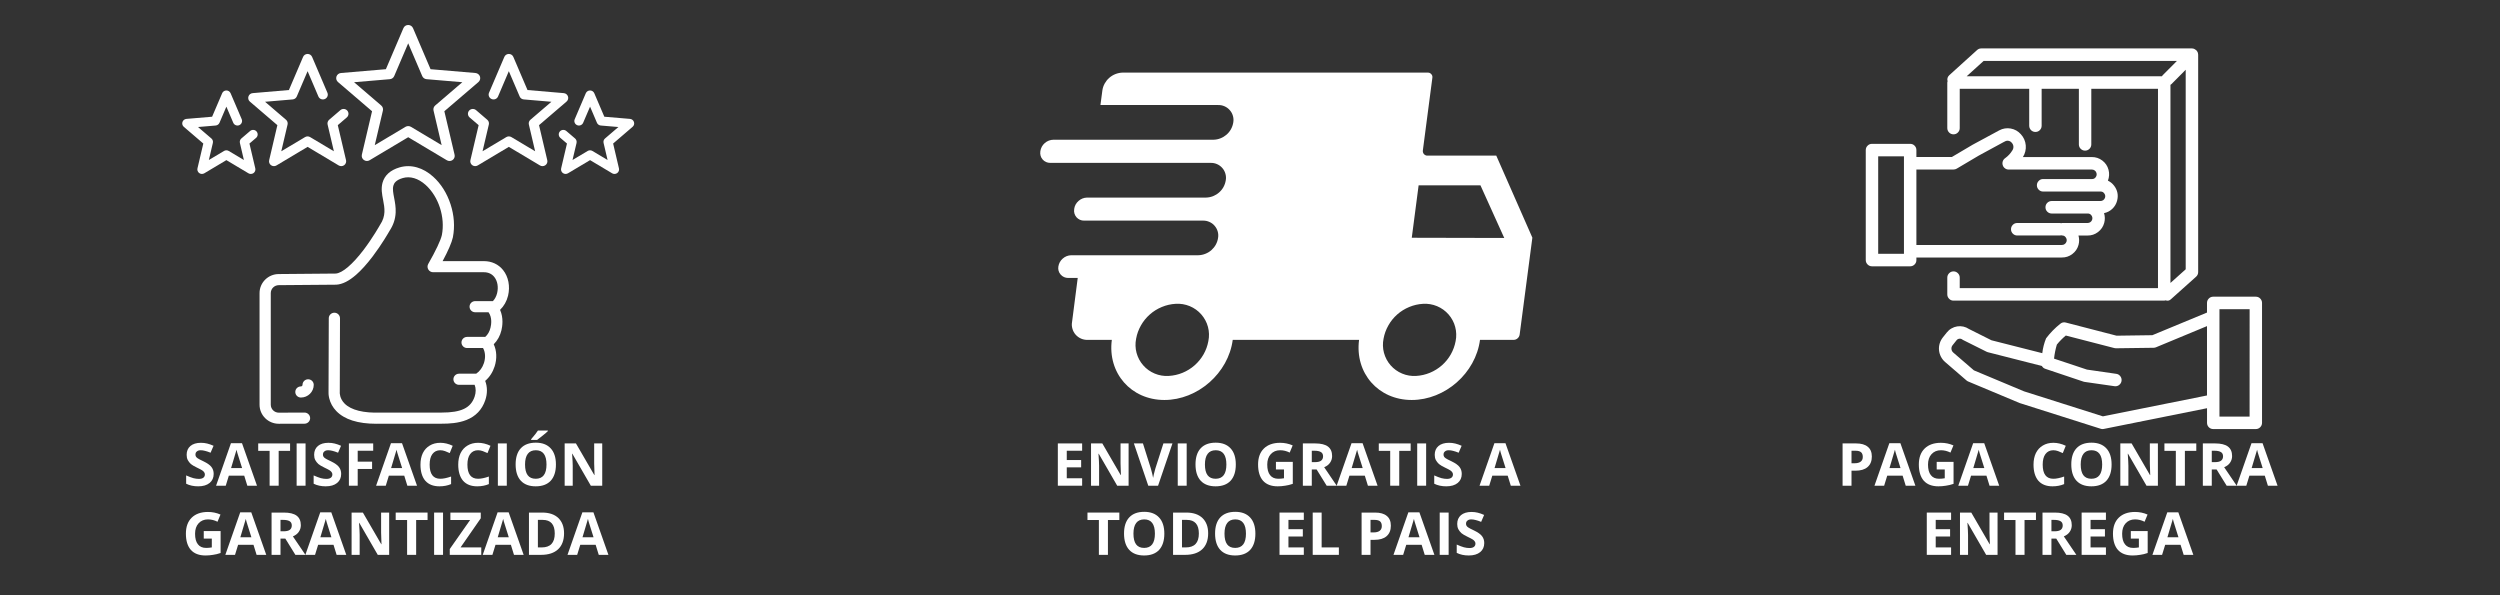 <svg xmlns="http://www.w3.org/2000/svg" xmlns:xlink="http://www.w3.org/1999/xlink" width="420" zoomAndPan="magnify" viewBox="0 0 315 75" height="100" preserveAspectRatio="xMidYMid meet" version="1.0"><rect x="0" y="0" width="315" height="75" fill="#333333" stroke="none"/><defs><g/><clipPath id="6f561dd062"><path d="M 42 3.148 L 61 3.148 L 61 21 L 42 21 Z M 42 3.148 " clip-rule="nonzero"/></clipPath><clipPath id="2268f9e7c8"><path d="M 22.914 11 L 33 11 L 33 22 L 22.914 22 Z M 22.914 11 " clip-rule="nonzero"/></clipPath><clipPath id="aca59c5b53"><path d="M 70.387 11.395 L 79.906 11.395 L 79.906 21.945 L 70.387 21.945 Z M 70.387 11.395 " clip-rule="nonzero"/></clipPath><clipPath id="2f2b6a7419"><path d="M 32.68 20.926 L 64.133 20.926 L 64.133 53.395 L 32.68 53.395 Z M 32.68 20.926 " clip-rule="nonzero"/></clipPath><clipPath id="4384043b82"><path d="M 131 9.148 L 193.188 9.148 L 193.188 50.398 L 131 50.398 Z M 131 9.148 " clip-rule="nonzero"/></clipPath><clipPath id="af5f965f0f"><path d="M 245 6.082 L 277 6.082 L 277 38 L 245 38 Z M 245 6.082 " clip-rule="nonzero"/></clipPath><clipPath id="def24ceb1b"><path d="M 244 37 L 285.168 37 L 285.168 54.082 L 244 54.082 Z M 244 37 " clip-rule="nonzero"/></clipPath></defs><g clip-path="url(#6f561dd062)"><path fill="#ffffff" d="M 51.773 15.977 C 51.668 15.914 51.551 15.887 51.434 15.887 C 51.316 15.887 51.199 15.914 51.098 15.977 L 47.219 18.289 L 48.246 13.93 C 48.301 13.695 48.219 13.449 48.035 13.293 L 44.613 10.359 L 49.125 9.977 C 49.367 9.957 49.578 9.805 49.672 9.582 L 51.434 5.457 L 53.199 9.582 C 53.293 9.805 53.504 9.957 53.746 9.977 L 58.254 10.359 L 54.832 13.293 C 54.648 13.449 54.57 13.695 54.625 13.93 L 55.648 18.289 Z M 55.988 14.016 L 60.285 10.336 C 60.48 10.164 60.559 9.895 60.477 9.645 C 60.395 9.398 60.172 9.223 59.91 9.199 L 54.25 8.719 L 52.039 3.543 C 51.934 3.301 51.699 3.148 51.434 3.148 C 51.172 3.148 50.934 3.301 50.832 3.543 L 48.621 8.719 L 42.957 9.199 C 42.695 9.223 42.473 9.398 42.391 9.645 C 42.312 9.895 42.387 10.164 42.586 10.336 L 46.879 14.016 L 45.594 19.488 C 45.535 19.742 45.633 20.008 45.848 20.16 C 45.961 20.242 46.098 20.285 46.23 20.285 C 46.348 20.285 46.465 20.254 46.57 20.191 L 51.434 17.289 L 56.301 20.191 C 56.406 20.254 56.523 20.285 56.641 20.285 C 57.004 20.285 57.293 19.996 57.293 19.637 C 57.293 19.57 57.285 19.504 57.266 19.445 L 55.988 14.016 " fill-opacity="1" fill-rule="nonzero"/></g><path fill="#ffffff" d="M 42.891 13.875 L 41.473 15.09 C 41.301 15.238 41.227 15.469 41.277 15.688 L 42.07 19.059 L 39.074 17.273 C 38.879 17.156 38.633 17.156 38.438 17.273 L 35.441 19.059 L 36.234 15.688 C 36.285 15.469 36.211 15.238 36.039 15.09 L 33.395 12.824 L 36.879 12.527 C 37.105 12.508 37.305 12.367 37.395 12.156 L 38.758 8.969 L 40.117 12.156 C 40.25 12.469 40.613 12.613 40.926 12.48 C 41.238 12.352 41.387 11.992 41.254 11.684 L 39.324 7.168 C 39.227 6.941 39.004 6.797 38.758 6.797 C 38.508 6.797 38.285 6.941 38.188 7.168 L 36.402 11.344 L 31.836 11.734 C 31.59 11.754 31.379 11.918 31.305 12.152 C 31.227 12.383 31.297 12.641 31.484 12.801 L 34.949 15.77 L 33.914 20.188 C 33.855 20.426 33.949 20.672 34.148 20.816 C 34.258 20.895 34.383 20.934 34.512 20.934 C 34.621 20.934 34.73 20.906 34.832 20.848 L 38.758 18.504 L 42.68 20.848 C 42.895 20.973 43.16 20.961 43.363 20.816 C 43.562 20.672 43.656 20.426 43.602 20.188 L 42.562 15.77 L 43.695 14.797 C 43.953 14.578 43.98 14.191 43.758 13.938 C 43.535 13.684 43.148 13.656 42.891 13.875 " fill-opacity="1" fill-rule="nonzero"/><path fill="#ffffff" d="M 67.918 15.77 L 71.383 12.801 C 71.57 12.641 71.645 12.383 71.566 12.152 C 71.488 11.918 71.281 11.754 71.035 11.734 L 66.465 11.344 L 64.68 7.168 C 64.586 6.941 64.363 6.797 64.113 6.797 C 63.867 6.797 63.645 6.941 63.547 7.168 L 61.617 11.684 C 61.484 11.992 61.633 12.352 61.945 12.48 C 62.258 12.613 62.621 12.469 62.754 12.156 L 64.113 8.969 L 65.477 12.156 C 65.562 12.367 65.762 12.508 65.992 12.527 L 69.477 12.824 L 66.832 15.09 C 66.66 15.238 66.582 15.469 66.637 15.688 L 67.426 19.059 L 64.434 17.273 C 64.238 17.156 63.992 17.156 63.797 17.273 L 60.801 19.059 L 61.594 15.688 C 61.645 15.469 61.57 15.238 61.395 15.09 L 59.98 13.875 C 59.723 13.656 59.332 13.684 59.109 13.938 C 58.887 14.191 58.918 14.578 59.172 14.797 L 60.309 15.77 L 59.27 20.188 C 59.215 20.426 59.309 20.672 59.508 20.816 C 59.707 20.961 59.977 20.973 60.188 20.848 L 64.113 18.504 L 68.039 20.848 C 68.137 20.906 68.25 20.934 68.359 20.934 C 68.484 20.934 68.613 20.895 68.719 20.816 C 68.922 20.672 69.016 20.426 68.957 20.188 L 67.918 15.77 " fill-opacity="1" fill-rule="nonzero"/><g clip-path="url(#2268f9e7c8)"><path fill="#ffffff" d="M 31.512 16.508 L 30.41 17.449 C 30.25 17.586 30.18 17.805 30.227 18.012 L 30.73 20.16 L 28.82 19.02 C 28.637 18.91 28.41 18.91 28.227 19.02 L 26.316 20.16 L 26.82 18.012 C 26.871 17.805 26.797 17.586 26.637 17.449 L 24.949 16.004 L 27.172 15.816 C 27.387 15.797 27.57 15.664 27.656 15.469 L 28.523 13.438 L 29.391 15.469 C 29.516 15.758 29.855 15.895 30.148 15.773 C 30.441 15.648 30.578 15.312 30.457 15.023 L 29.055 11.746 C 28.965 11.535 28.758 11.398 28.523 11.398 C 28.293 11.398 28.082 11.535 27.992 11.746 L 26.727 14.707 L 23.488 14.98 C 23.258 15 23.062 15.156 22.988 15.375 C 22.918 15.594 22.984 15.832 23.16 15.98 L 25.617 18.086 L 24.879 21.219 C 24.828 21.441 24.914 21.672 25.105 21.809 C 25.293 21.945 25.543 21.953 25.742 21.836 L 28.523 20.176 L 31.305 21.836 C 31.398 21.891 31.5 21.918 31.605 21.918 C 31.723 21.918 31.844 21.883 31.945 21.809 C 32.133 21.672 32.219 21.441 32.168 21.219 L 31.43 18.086 L 32.27 17.371 C 32.508 17.164 32.535 16.801 32.324 16.562 C 32.117 16.324 31.754 16.301 31.512 16.508 " fill-opacity="1" fill-rule="nonzero"/></g><g clip-path="url(#aca59c5b53)"><path fill="#ffffff" d="M 79.879 15.375 C 79.809 15.156 79.609 15 79.379 14.98 L 76.145 14.707 L 74.879 11.746 C 74.789 11.535 74.578 11.398 74.348 11.398 C 74.113 11.398 73.906 11.535 73.812 11.746 L 72.414 15.023 C 72.289 15.312 72.426 15.648 72.723 15.773 C 73.016 15.895 73.355 15.758 73.477 15.469 L 74.348 13.438 L 75.215 15.469 C 75.297 15.664 75.484 15.797 75.695 15.816 L 77.918 16.004 L 76.234 17.449 C 76.07 17.586 76 17.805 76.051 18.012 L 76.555 20.16 L 74.645 19.02 C 74.461 18.91 74.23 18.91 74.047 19.02 L 72.137 20.16 L 72.645 18.012 C 72.691 17.805 72.621 17.586 72.461 17.449 L 71.359 16.508 C 71.117 16.301 70.754 16.324 70.543 16.562 C 70.336 16.801 70.363 17.164 70.602 17.371 L 71.438 18.086 L 70.703 21.219 C 70.652 21.441 70.738 21.672 70.926 21.809 C 71.113 21.945 71.367 21.953 71.562 21.836 L 74.348 20.176 L 77.129 21.836 C 77.219 21.891 77.324 21.918 77.426 21.918 C 77.547 21.918 77.664 21.883 77.766 21.809 C 77.953 21.672 78.043 21.441 77.988 21.219 L 77.254 18.086 L 79.707 15.98 C 79.883 15.832 79.953 15.594 79.879 15.375 " fill-opacity="1" fill-rule="nonzero"/></g><g clip-path="url(#2f2b6a7419)"><path fill="#ffffff" d="M 63.391 34.031 C 62.809 33.301 61.953 32.902 60.98 32.902 L 55.77 32.902 C 56.48 31.578 56.91 30.578 57.059 29.922 C 57.062 29.91 57.062 29.895 57.066 29.883 C 57.324 28.555 57.223 27.121 56.77 25.734 C 56.316 24.344 55.559 23.141 54.57 22.254 C 53.938 21.688 53.258 21.297 52.543 21.094 C 51.805 20.883 51.066 20.883 50.348 21.09 C 49.18 21.434 48.457 22.086 48.195 23.039 C 47.996 23.77 48.137 24.488 48.27 25.184 C 48.465 26.215 48.652 27.188 47.887 28.332 C 47.879 28.348 47.867 28.363 47.859 28.379 C 47.852 28.395 46.988 29.93 45.824 31.469 C 44.422 33.316 43.137 34.41 42.301 34.469 L 35.125 34.531 C 35.121 34.531 35.121 34.531 35.121 34.531 C 33.785 34.535 32.703 35.609 32.703 36.93 L 32.703 50.992 C 32.703 52.32 33.789 53.395 35.129 53.395 C 35.129 53.395 35.133 53.395 35.133 53.395 L 38.371 53.387 C 38.762 53.383 39.078 53.07 39.078 52.684 C 39.074 52.297 38.758 51.984 38.371 51.984 C 38.367 51.984 38.367 51.984 38.367 51.984 L 35.129 51.996 C 34.57 51.996 34.117 51.547 34.117 50.992 L 34.117 36.93 C 34.117 36.379 34.57 35.93 35.129 35.93 C 35.133 35.93 35.133 35.93 35.137 35.93 L 42.332 35.871 C 42.344 35.871 42.355 35.871 42.367 35.871 C 43.141 35.824 43.957 35.418 44.867 34.625 C 45.523 34.051 46.227 33.273 46.957 32.309 C 48.113 30.781 48.965 29.297 49.086 29.082 C 49.559 28.363 49.809 27.621 49.852 26.805 C 49.887 26.113 49.766 25.48 49.66 24.926 C 49.547 24.336 49.449 23.824 49.562 23.402 C 49.648 23.09 49.863 22.695 50.75 22.434 C 51.68 22.164 52.699 22.469 53.621 23.293 C 55.27 24.773 56.113 27.375 55.676 29.617 C 55.527 30.281 54.918 31.574 53.957 33.258 C 53.836 33.473 53.836 33.738 53.965 33.953 C 54.09 34.168 54.324 34.301 54.574 34.301 L 60.98 34.301 C 61.52 34.301 61.969 34.508 62.281 34.898 C 62.688 35.41 62.82 36.172 62.637 36.934 C 62.543 37.324 62.363 37.668 62.109 37.941 C 62.102 37.941 62.094 37.941 62.082 37.941 L 59.871 37.941 C 59.48 37.941 59.164 38.254 59.164 38.641 C 59.164 39.031 59.48 39.344 59.871 39.344 L 61.555 39.344 C 62.039 40.012 61.895 40.918 61.805 41.281 C 61.691 41.766 61.465 42.16 61.137 42.453 C 61.113 42.453 61.09 42.449 61.062 42.449 L 58.855 42.449 C 58.461 42.449 58.145 42.766 58.145 43.152 C 58.145 43.539 58.461 43.852 58.855 43.852 L 60.863 43.852 C 61.152 44.359 61.199 45.051 60.977 45.742 C 60.789 46.316 60.453 46.781 60 47.086 L 57.836 47.086 C 57.445 47.086 57.129 47.402 57.129 47.789 C 57.129 48.176 57.445 48.488 57.836 48.488 L 59.805 48.488 C 59.98 48.926 59.98 49.453 59.801 49.984 C 59.316 51.406 58.109 51.984 55.645 51.984 L 47.988 51.984 C 47.98 51.984 47.973 51.984 47.961 51.984 C 45.805 52.066 44.234 51.672 43.418 50.848 C 42.793 50.215 42.805 49.516 42.809 49.445 C 42.812 49.422 42.812 49.414 42.812 49.391 L 42.84 40.105 C 42.84 39.719 42.527 39.402 42.133 39.402 C 41.742 39.402 41.426 39.715 41.426 40.098 L 41.395 49.363 C 41.391 49.477 41.383 49.773 41.477 50.164 C 41.617 50.766 41.926 51.328 42.371 51.789 C 43.395 52.855 45.09 53.395 47.414 53.395 C 47.605 53.395 47.801 53.391 48 53.387 L 55.645 53.387 C 56.559 53.387 57.738 53.332 58.781 52.914 C 59.945 52.449 60.738 51.617 61.141 50.434 C 61.43 49.594 61.422 48.734 61.133 47.992 C 61.68 47.527 62.086 46.906 62.324 46.164 C 62.637 45.191 62.59 44.191 62.211 43.379 C 62.684 42.906 63.02 42.305 63.184 41.602 C 63.297 41.133 63.465 40.055 63.008 39.043 C 63.5 38.57 63.844 37.961 64.016 37.258 C 64.297 36.082 64.066 34.879 63.391 34.031 " fill-opacity="1" fill-rule="nonzero"/></g><path fill="#ffffff" d="M 38.117 48.488 C 38.117 48.598 38.027 48.688 37.914 48.688 C 37.523 48.688 37.207 49 37.207 49.387 C 37.207 49.773 37.523 50.09 37.914 50.09 C 38.805 50.09 39.531 49.371 39.531 48.488 C 39.531 48.102 39.215 47.789 38.824 47.789 C 38.434 47.789 38.117 48.102 38.117 48.488 " fill-opacity="1" fill-rule="nonzero"/><g clip-path="url(#4384043b82)"><path fill="#ffffff" d="M 188.531 19.609 L 179.863 19.609 C 179.777 19.613 179.695 19.598 179.617 19.562 C 179.539 19.527 179.473 19.48 179.414 19.414 C 179.359 19.352 179.32 19.277 179.297 19.195 C 179.273 19.113 179.27 19.031 179.281 18.945 L 180.477 9.812 C 180.508 9.637 180.465 9.48 180.348 9.348 C 180.23 9.211 180.082 9.145 179.902 9.148 L 141.453 9.148 C 141.141 9.156 140.84 9.219 140.547 9.332 C 140.258 9.445 139.996 9.605 139.762 9.812 C 139.527 10.016 139.34 10.258 139.188 10.527 C 139.039 10.801 138.941 11.09 138.898 11.398 L 138.656 13.234 L 153.477 13.234 C 153.762 13.227 154.031 13.277 154.289 13.391 C 154.547 13.504 154.77 13.668 154.953 13.879 C 155.141 14.09 155.27 14.328 155.348 14.602 C 155.426 14.871 155.441 15.145 155.395 15.418 C 155.348 15.719 155.254 16 155.109 16.266 C 154.965 16.531 154.777 16.762 154.551 16.961 C 154.32 17.16 154.066 17.316 153.785 17.426 C 153.504 17.539 153.211 17.598 152.906 17.605 L 132.742 17.605 C 132.539 17.609 132.344 17.645 132.156 17.715 C 131.965 17.789 131.797 17.891 131.645 18.023 C 131.492 18.156 131.367 18.309 131.27 18.484 C 131.176 18.664 131.113 18.852 131.082 19.051 L 131.082 19.09 C 131.055 19.27 131.066 19.449 131.117 19.625 C 131.164 19.801 131.25 19.957 131.371 20.094 C 131.492 20.23 131.633 20.34 131.801 20.414 C 131.969 20.488 132.145 20.523 132.328 20.523 L 152.535 20.523 C 152.82 20.516 153.09 20.566 153.348 20.68 C 153.605 20.793 153.828 20.957 154.012 21.168 C 154.195 21.379 154.328 21.617 154.402 21.891 C 154.48 22.16 154.496 22.434 154.449 22.707 C 154.402 23.008 154.309 23.289 154.164 23.555 C 154.02 23.82 153.832 24.051 153.605 24.25 C 153.375 24.453 153.121 24.605 152.84 24.719 C 152.559 24.828 152.266 24.887 151.961 24.895 L 136.973 24.895 C 136.562 24.906 136.203 25.047 135.898 25.316 C 135.59 25.586 135.406 25.922 135.348 26.324 L 135.348 26.367 C 135.316 26.547 135.328 26.727 135.379 26.902 C 135.43 27.074 135.516 27.234 135.633 27.371 C 135.754 27.508 135.898 27.613 136.066 27.691 C 136.23 27.766 136.406 27.801 136.59 27.797 L 151.582 27.797 C 151.863 27.793 152.129 27.848 152.383 27.961 C 152.641 28.074 152.859 28.234 153.039 28.445 C 153.223 28.656 153.352 28.895 153.43 29.16 C 153.508 29.43 153.523 29.699 153.477 29.973 C 153.434 30.27 153.34 30.555 153.195 30.82 C 153.047 31.086 152.863 31.316 152.637 31.516 C 152.406 31.719 152.152 31.871 151.871 31.98 C 151.586 32.094 151.293 32.152 150.988 32.16 L 134.977 32.16 C 134.566 32.172 134.211 32.312 133.902 32.582 C 133.598 32.852 133.414 33.188 133.352 33.59 C 133.324 33.77 133.332 33.949 133.383 34.125 C 133.434 34.301 133.52 34.457 133.641 34.594 C 133.758 34.73 133.902 34.84 134.07 34.914 C 134.238 34.988 134.414 35.023 134.598 35.023 L 135.793 35.023 L 135.078 40.578 C 135.027 40.863 135.043 41.145 135.125 41.422 C 135.203 41.699 135.336 41.945 135.527 42.164 C 135.719 42.379 135.945 42.547 136.211 42.664 C 136.477 42.781 136.754 42.832 137.043 42.824 L 140.09 42.824 C 139.539 47.008 142.508 50.398 146.715 50.398 C 150.918 50.398 154.773 47.008 155.324 42.824 L 171.242 42.824 C 170.695 47.008 173.664 50.398 177.875 50.398 C 182.09 50.398 185.934 47.008 186.48 42.824 L 190.723 42.824 C 190.914 42.82 191.082 42.754 191.223 42.625 C 191.367 42.496 191.449 42.34 191.477 42.148 L 193.078 29.945 Z M 152.254 42.977 C 152.148 43.566 151.945 44.125 151.648 44.648 C 151.348 45.172 150.973 45.633 150.52 46.031 C 150.066 46.43 149.562 46.742 149.004 46.973 C 148.441 47.203 147.859 47.332 147.258 47.367 C 146.957 47.387 146.656 47.371 146.359 47.32 C 146.059 47.27 145.77 47.188 145.492 47.07 C 145.215 46.953 144.953 46.809 144.707 46.633 C 144.461 46.457 144.238 46.254 144.043 46.027 C 143.844 45.801 143.672 45.555 143.531 45.289 C 143.391 45.023 143.281 44.742 143.203 44.453 C 143.125 44.164 143.082 43.867 143.074 43.566 C 143.066 43.266 143.09 42.969 143.152 42.672 C 143.258 42.082 143.461 41.527 143.758 41.004 C 144.055 40.48 144.426 40.02 144.879 39.621 C 145.328 39.223 145.832 38.91 146.391 38.68 C 146.945 38.449 147.527 38.316 148.129 38.281 C 148.43 38.262 148.73 38.273 149.031 38.324 C 149.332 38.375 149.621 38.457 149.898 38.57 C 150.18 38.688 150.445 38.832 150.691 39.008 C 150.938 39.184 151.16 39.387 151.359 39.613 C 151.559 39.84 151.73 40.086 151.871 40.352 C 152.016 40.617 152.125 40.898 152.203 41.188 C 152.281 41.48 152.324 41.777 152.332 42.078 C 152.34 42.379 152.316 42.68 152.254 42.977 Z M 183.41 42.977 C 183.301 43.566 183.098 44.121 182.805 44.645 C 182.508 45.168 182.133 45.629 181.684 46.027 C 181.23 46.426 180.727 46.738 180.172 46.969 C 179.613 47.199 179.035 47.332 178.434 47.367 C 178.129 47.387 177.832 47.371 177.531 47.32 C 177.234 47.27 176.945 47.188 176.668 47.07 C 176.387 46.953 176.125 46.809 175.883 46.633 C 175.637 46.457 175.414 46.254 175.215 46.027 C 175.02 45.801 174.848 45.555 174.707 45.289 C 174.566 45.023 174.457 44.742 174.379 44.453 C 174.301 44.164 174.258 43.867 174.25 43.566 C 174.242 43.266 174.266 42.969 174.328 42.672 C 174.434 42.082 174.637 41.527 174.934 41.004 C 175.227 40.48 175.602 40.02 176.051 39.621 C 176.504 39.223 177.008 38.91 177.566 38.68 C 178.121 38.449 178.703 38.316 179.305 38.281 C 179.605 38.262 179.906 38.277 180.203 38.328 C 180.5 38.379 180.789 38.461 181.07 38.578 C 181.348 38.695 181.609 38.84 181.855 39.016 C 182.098 39.191 182.32 39.395 182.52 39.621 C 182.719 39.848 182.887 40.094 183.027 40.359 C 183.172 40.625 183.281 40.902 183.355 41.195 C 183.434 41.484 183.477 41.781 183.484 42.082 C 183.496 42.383 183.469 42.68 183.41 42.977 Z M 177.883 29.957 L 178.746 23.355 L 186.539 23.355 L 189.535 29.984 Z M 177.883 29.957 " fill-opacity="1" fill-rule="nonzero"/></g><g clip-path="url(#af5f965f0f)"><path fill="#ffffff" d="M 246.145 16.926 C 246.359 16.926 246.543 16.852 246.695 16.695 C 246.852 16.543 246.926 16.355 246.926 16.141 L 246.926 11.188 L 255.68 11.188 L 255.68 15.863 C 255.688 16.078 255.77 16.258 255.918 16.406 C 256.07 16.555 256.254 16.625 256.465 16.625 C 256.676 16.625 256.859 16.555 257.008 16.406 C 257.16 16.258 257.242 16.078 257.246 15.863 L 257.246 11.188 L 261.938 11.188 L 261.938 18.219 C 261.945 18.434 262.023 18.613 262.176 18.758 C 262.328 18.906 262.508 18.98 262.719 18.98 C 262.93 18.98 263.113 18.906 263.266 18.758 C 263.418 18.613 263.496 18.434 263.504 18.219 L 263.504 11.188 L 271.906 11.188 L 271.906 36.305 L 246.926 36.305 L 246.926 34.984 C 246.926 34.766 246.852 34.582 246.695 34.426 C 246.543 34.273 246.359 34.195 246.145 34.195 C 245.926 34.195 245.742 34.273 245.59 34.426 C 245.438 34.582 245.359 34.766 245.359 34.984 L 245.359 37.094 C 245.359 37.312 245.438 37.496 245.59 37.648 C 245.742 37.805 245.926 37.879 246.145 37.879 L 272.691 37.879 C 272.75 37.875 272.812 37.863 272.867 37.844 C 273.133 37.938 273.363 37.883 273.559 37.684 L 276.703 34.871 C 276.879 34.715 276.965 34.52 276.969 34.285 L 276.969 6.891 C 276.969 6.879 276.961 6.871 276.961 6.859 C 276.961 6.766 276.941 6.672 276.906 6.586 C 276.906 6.578 276.898 6.574 276.895 6.566 C 276.859 6.488 276.812 6.418 276.754 6.355 C 276.738 6.336 276.719 6.32 276.695 6.305 C 276.645 6.258 276.59 6.223 276.527 6.191 C 276.504 6.18 276.48 6.168 276.453 6.156 C 276.367 6.121 276.277 6.102 276.184 6.102 L 249.637 6.102 C 249.438 6.102 249.262 6.168 249.113 6.305 L 245.621 9.465 C 245.391 9.676 245.312 9.934 245.395 10.234 C 245.375 10.289 245.367 10.348 245.359 10.402 L 245.359 16.145 C 245.363 16.359 245.438 16.543 245.59 16.699 C 245.742 16.852 245.93 16.926 246.145 16.926 Z M 273.477 35.652 L 273.477 10.688 C 273.52 10.66 273.559 10.633 273.598 10.602 L 275.398 8.789 L 275.398 33.93 Z M 249.938 7.676 L 274.293 7.676 L 272.488 9.492 C 272.457 9.531 272.43 9.57 272.406 9.613 L 247.797 9.613 Z M 249.938 7.676 " fill-opacity="1" fill-rule="nonzero"/></g><g clip-path="url(#def24ceb1b)"><path fill="#ffffff" d="M 284.23 37.383 L 278.867 37.383 C 278.648 37.383 278.465 37.461 278.312 37.613 C 278.16 37.766 278.082 37.953 278.082 38.168 L 278.082 39.383 L 271.195 42.234 L 266.688 42.297 L 260.289 40.641 C 260.031 40.574 259.797 40.625 259.59 40.801 C 258.918 41.336 258.324 41.945 257.805 42.633 C 257.562 43.234 257.402 43.855 257.328 44.5 L 250.926 42.875 L 248.09 41.453 C 247.871 41.309 247.637 41.207 247.379 41.148 C 247.125 41.094 246.867 41.086 246.609 41.125 C 246.348 41.168 246.105 41.254 245.879 41.387 C 245.652 41.516 245.461 41.688 245.297 41.891 L 244.801 42.512 C 244.621 42.738 244.488 42.992 244.402 43.27 C 244.32 43.551 244.289 43.836 244.316 44.125 C 244.344 44.414 244.426 44.691 244.559 44.949 C 244.695 45.207 244.871 45.434 245.094 45.621 L 247.781 47.938 C 247.844 47.992 247.914 48.035 247.988 48.066 L 254.492 50.789 L 264.684 54.023 C 264.762 54.051 264.84 54.062 264.922 54.062 C 264.973 54.062 265.023 54.059 265.074 54.047 L 278.086 51.434 L 278.086 53.273 C 278.086 53.492 278.16 53.676 278.312 53.832 C 278.465 53.984 278.652 54.062 278.867 54.062 L 284.23 54.062 C 284.449 54.062 284.633 53.984 284.785 53.832 C 284.938 53.676 285.016 53.492 285.016 53.273 L 285.016 38.168 C 285.016 37.953 284.938 37.766 284.785 37.613 C 284.633 37.457 284.445 37.383 284.23 37.383 Z M 264.965 52.461 L 255.035 49.312 L 248.711 46.664 L 246.117 44.426 C 245.98 44.309 245.902 44.16 245.883 43.977 C 245.867 43.797 245.914 43.637 246.027 43.496 L 246.523 42.875 C 246.609 42.766 246.723 42.699 246.863 42.68 C 247 42.66 247.129 42.691 247.242 42.773 C 247.273 42.797 247.309 42.82 247.348 42.84 L 250.312 44.32 C 250.359 44.348 250.414 44.367 250.469 44.379 L 257.277 46.113 C 257.375 46.289 257.516 46.406 257.703 46.469 L 262.531 48.09 C 262.574 48.102 262.621 48.113 262.668 48.121 L 266.426 48.66 C 266.461 48.664 266.5 48.668 266.535 48.668 C 266.742 48.668 266.922 48.598 267.07 48.457 C 267.223 48.316 267.305 48.145 267.32 47.938 C 267.332 47.73 267.277 47.547 267.145 47.387 C 267.016 47.227 266.852 47.129 266.645 47.102 L 262.961 46.57 L 258.809 45.188 C 258.875 44.586 258.992 43.996 259.164 43.418 C 259.5 43 259.879 42.621 260.293 42.277 L 266.398 43.855 C 266.465 43.875 266.531 43.883 266.602 43.883 L 271.367 43.82 C 271.465 43.816 271.562 43.797 271.656 43.758 L 278.082 41.09 L 278.082 49.828 Z M 283.449 52.488 L 279.652 52.488 L 279.652 38.961 L 283.453 38.961 Z M 283.449 52.488 " fill-opacity="1" fill-rule="nonzero"/></g><path fill="#ffffff" d="M 259.789 32.445 C 260.281 32.453 260.723 32.305 261.113 32.008 C 261.504 31.711 261.766 31.328 261.895 30.852 C 262 30.461 261.996 30.066 261.887 29.676 L 263.027 29.676 C 263.52 29.684 263.961 29.535 264.352 29.238 C 264.742 28.941 265.004 28.555 265.133 28.078 C 265.242 27.668 265.234 27.262 265.109 26.855 C 265.508 26.773 265.852 26.594 266.148 26.316 C 266.445 26.035 266.645 25.699 266.75 25.309 C 266.938 24.605 266.812 23.969 266.375 23.395 C 266.164 23.121 265.906 22.91 265.598 22.762 C 265.77 22.309 265.797 21.852 265.672 21.383 C 265.543 20.906 265.281 20.523 264.891 20.227 C 264.496 19.93 264.059 19.785 263.566 19.789 L 254.887 19.789 C 255.027 19.57 255.129 19.332 255.188 19.078 C 255.25 18.824 255.27 18.566 255.246 18.309 C 255.223 18.047 255.16 17.801 255.055 17.562 C 254.949 17.324 254.809 17.105 254.629 16.914 C 254.465 16.727 254.273 16.57 254.055 16.445 C 253.836 16.324 253.602 16.238 253.355 16.195 C 253.109 16.148 252.863 16.145 252.613 16.184 C 252.367 16.223 252.133 16.301 251.91 16.422 L 248.555 18.234 L 245.93 19.785 L 241.465 19.785 L 241.465 18.91 C 241.465 18.691 241.391 18.508 241.238 18.355 C 241.086 18.199 240.898 18.125 240.684 18.125 L 235.871 18.125 C 235.652 18.125 235.469 18.199 235.316 18.355 C 235.164 18.508 235.086 18.691 235.086 18.91 L 235.086 32.766 C 235.086 32.984 235.164 33.172 235.316 33.324 C 235.469 33.477 235.652 33.555 235.871 33.555 L 240.684 33.555 C 240.898 33.555 241.086 33.477 241.238 33.324 C 241.391 33.172 241.469 32.984 241.465 32.766 L 241.465 32.445 Z M 246.145 21.359 C 246.285 21.359 246.418 21.324 246.539 21.254 L 249.324 19.605 L 252.371 17.949 L 252.621 17.82 C 252.762 17.738 252.914 17.715 253.074 17.742 C 253.234 17.773 253.367 17.852 253.473 17.977 C 253.598 18.109 253.672 18.266 253.688 18.449 C 253.703 18.633 253.656 18.801 253.555 18.953 C 253.32 19.34 253.016 19.664 252.652 19.926 C 252.508 20.023 252.41 20.156 252.352 20.316 C 252.297 20.48 252.293 20.645 252.344 20.809 C 252.395 20.977 252.488 21.109 252.629 21.211 C 252.766 21.312 252.922 21.367 253.094 21.363 L 263.566 21.363 C 263.699 21.359 263.82 21.398 263.93 21.477 C 264.039 21.555 264.113 21.656 264.152 21.785 C 264.211 21.984 264.18 22.168 264.051 22.336 C 263.941 22.484 263.797 22.559 263.613 22.559 L 257.406 22.559 C 257.195 22.566 257.016 22.645 256.871 22.801 C 256.723 22.953 256.648 23.133 256.648 23.348 C 256.648 23.559 256.723 23.742 256.871 23.895 C 257.016 24.047 257.195 24.129 257.406 24.133 L 264.691 24.133 C 264.875 24.137 265.02 24.211 265.129 24.359 C 265.258 24.523 265.293 24.707 265.234 24.906 C 265.191 25.035 265.117 25.141 265.008 25.219 C 264.898 25.293 264.777 25.332 264.645 25.328 L 258.488 25.328 C 258.277 25.336 258.098 25.414 257.949 25.566 C 257.801 25.719 257.73 25.902 257.73 26.117 C 257.73 26.328 257.801 26.512 257.949 26.664 C 258.098 26.816 258.277 26.895 258.488 26.902 L 263.074 26.902 C 263.254 26.906 263.402 26.98 263.512 27.125 C 263.637 27.293 263.672 27.477 263.613 27.676 C 263.574 27.805 263.5 27.91 263.391 27.984 C 263.281 28.062 263.16 28.102 263.027 28.098 L 259.836 28.098 C 259.789 28.102 259.746 28.109 259.699 28.125 C 259.656 28.109 259.613 28.102 259.566 28.098 L 254.172 28.098 C 253.953 28.098 253.77 28.172 253.617 28.328 C 253.465 28.48 253.387 28.668 253.387 28.883 C 253.387 29.102 253.465 29.285 253.617 29.441 C 253.77 29.594 253.953 29.672 254.172 29.672 L 259.566 29.672 C 259.609 29.668 259.656 29.656 259.699 29.645 C 259.746 29.656 259.789 29.668 259.836 29.672 C 260.02 29.672 260.164 29.746 260.273 29.895 C 260.402 30.062 260.438 30.246 260.379 30.445 C 260.336 30.574 260.262 30.676 260.152 30.754 C 260.043 30.832 259.922 30.871 259.789 30.867 L 241.465 30.867 L 241.465 21.359 Z M 239.898 31.98 L 236.652 31.98 L 236.652 19.699 L 239.898 19.699 Z M 239.898 31.98 " fill-opacity="1" fill-rule="nonzero"/><g fill="#ffffff" fill-opacity="1"><g transform="translate(23.111, 61.199)"><g><path d="M 3.812 -1.484 C 3.812 -1.004 3.641 -0.625 3.297 -0.344 C 2.953 -0.062 2.473 0.078 1.859 0.078 C 1.285 0.078 0.781 -0.031 0.344 -0.25 L 0.344 -1.297 C 0.695 -1.141 1 -1.023 1.25 -0.953 C 1.5 -0.891 1.727 -0.859 1.938 -0.859 C 2.188 -0.859 2.375 -0.906 2.5 -1 C 2.633 -1.094 2.703 -1.234 2.703 -1.422 C 2.703 -1.523 2.672 -1.617 2.609 -1.703 C 2.555 -1.785 2.473 -1.863 2.359 -1.938 C 2.254 -2.008 2.023 -2.129 1.672 -2.297 C 1.348 -2.453 1.102 -2.598 0.938 -2.734 C 0.781 -2.879 0.648 -3.047 0.547 -3.234 C 0.453 -3.422 0.406 -3.641 0.406 -3.891 C 0.406 -4.359 0.562 -4.727 0.875 -5 C 1.195 -5.27 1.641 -5.406 2.203 -5.406 C 2.484 -5.406 2.75 -5.375 3 -5.312 C 3.25 -5.25 3.516 -5.156 3.797 -5.031 L 3.422 -4.156 C 3.141 -4.27 2.906 -4.348 2.719 -4.391 C 2.531 -4.441 2.348 -4.469 2.172 -4.469 C 1.961 -4.469 1.801 -4.414 1.688 -4.312 C 1.57 -4.219 1.516 -4.086 1.516 -3.922 C 1.516 -3.828 1.535 -3.742 1.578 -3.672 C 1.617 -3.598 1.691 -3.523 1.797 -3.453 C 1.898 -3.379 2.141 -3.254 2.516 -3.078 C 3.016 -2.836 3.352 -2.598 3.531 -2.359 C 3.719 -2.117 3.812 -1.828 3.812 -1.484 Z M 3.812 -1.484 "/></g></g><g transform="translate(27.225, 61.199)"><g><path d="M 3.938 0 L 3.547 -1.266 L 1.609 -1.266 L 1.219 0 L 0 0 L 1.875 -5.359 L 3.266 -5.359 L 5.156 0 Z M 3.281 -2.219 C 2.926 -3.363 2.723 -4.008 2.672 -4.156 C 2.629 -4.312 2.598 -4.438 2.578 -4.531 C 2.492 -4.219 2.266 -3.445 1.891 -2.219 Z M 3.281 -2.219 "/></g></g><g transform="translate(32.378, 61.199)"><g><path d="M 2.734 0 L 1.594 0 L 1.594 -4.391 L 0.156 -4.391 L 0.156 -5.328 L 4.172 -5.328 L 4.172 -4.391 L 2.734 -4.391 Z M 2.734 0 "/></g></g><g transform="translate(36.703, 61.199)"><g><path d="M 0.672 0 L 0.672 -5.328 L 1.797 -5.328 L 1.797 0 Z M 0.672 0 "/></g></g><g transform="translate(39.175, 61.199)"><g><path d="M 3.812 -1.484 C 3.812 -1.004 3.641 -0.625 3.297 -0.344 C 2.953 -0.062 2.473 0.078 1.859 0.078 C 1.285 0.078 0.781 -0.031 0.344 -0.25 L 0.344 -1.297 C 0.695 -1.141 1 -1.023 1.25 -0.953 C 1.5 -0.891 1.727 -0.859 1.938 -0.859 C 2.188 -0.859 2.375 -0.906 2.5 -1 C 2.633 -1.094 2.703 -1.234 2.703 -1.422 C 2.703 -1.523 2.672 -1.617 2.609 -1.703 C 2.555 -1.785 2.473 -1.863 2.359 -1.938 C 2.254 -2.008 2.023 -2.129 1.672 -2.297 C 1.348 -2.453 1.102 -2.598 0.938 -2.734 C 0.781 -2.879 0.648 -3.047 0.547 -3.234 C 0.453 -3.422 0.406 -3.641 0.406 -3.891 C 0.406 -4.359 0.562 -4.727 0.875 -5 C 1.195 -5.27 1.641 -5.406 2.203 -5.406 C 2.484 -5.406 2.75 -5.375 3 -5.312 C 3.25 -5.25 3.516 -5.156 3.797 -5.031 L 3.422 -4.156 C 3.141 -4.27 2.906 -4.348 2.719 -4.391 C 2.531 -4.441 2.348 -4.469 2.172 -4.469 C 1.961 -4.469 1.801 -4.414 1.688 -4.312 C 1.57 -4.219 1.516 -4.086 1.516 -3.922 C 1.516 -3.828 1.535 -3.742 1.578 -3.672 C 1.617 -3.598 1.691 -3.523 1.797 -3.453 C 1.898 -3.379 2.141 -3.254 2.516 -3.078 C 3.016 -2.836 3.352 -2.598 3.531 -2.359 C 3.719 -2.117 3.812 -1.828 3.812 -1.484 Z M 3.812 -1.484 "/></g></g><g transform="translate(43.289, 61.199)"><g><path d="M 1.781 0 L 0.672 0 L 0.672 -5.328 L 3.734 -5.328 L 3.734 -4.406 L 1.781 -4.406 L 1.781 -3.031 L 3.594 -3.031 L 3.594 -2.109 L 1.781 -2.109 Z M 1.781 0 "/></g></g><g transform="translate(47.388, 61.199)"><g><path d="M 3.938 0 L 3.547 -1.266 L 1.609 -1.266 L 1.219 0 L 0 0 L 1.875 -5.359 L 3.266 -5.359 L 5.156 0 Z M 3.281 -2.219 C 2.926 -3.363 2.723 -4.008 2.672 -4.156 C 2.629 -4.312 2.598 -4.438 2.578 -4.531 C 2.492 -4.219 2.266 -3.445 1.891 -2.219 Z M 3.281 -2.219 "/></g></g><g transform="translate(52.541, 61.199)"><g><path d="M 2.938 -4.469 C 2.508 -4.469 2.176 -4.305 1.938 -3.984 C 1.707 -3.672 1.594 -3.227 1.594 -2.656 C 1.594 -1.469 2.039 -0.875 2.938 -0.875 C 3.312 -0.875 3.766 -0.969 4.297 -1.156 L 4.297 -0.203 C 3.859 -0.016 3.367 0.078 2.828 0.078 C 2.055 0.078 1.461 -0.156 1.047 -0.625 C 0.641 -1.102 0.438 -1.781 0.438 -2.656 C 0.438 -3.207 0.535 -3.691 0.734 -4.109 C 0.941 -4.523 1.234 -4.844 1.609 -5.062 C 1.984 -5.289 2.426 -5.406 2.938 -5.406 C 3.457 -5.406 3.977 -5.281 4.5 -5.031 L 4.125 -4.109 C 3.926 -4.203 3.727 -4.285 3.531 -4.359 C 3.332 -4.43 3.133 -4.469 2.938 -4.469 Z M 2.938 -4.469 "/></g></g><g transform="translate(57.3, 61.199)"><g><path d="M 2.938 -4.469 C 2.508 -4.469 2.176 -4.305 1.938 -3.984 C 1.707 -3.672 1.594 -3.227 1.594 -2.656 C 1.594 -1.469 2.039 -0.875 2.938 -0.875 C 3.312 -0.875 3.766 -0.969 4.297 -1.156 L 4.297 -0.203 C 3.859 -0.016 3.367 0.078 2.828 0.078 C 2.055 0.078 1.461 -0.156 1.047 -0.625 C 0.641 -1.102 0.438 -1.781 0.438 -2.656 C 0.438 -3.207 0.535 -3.691 0.734 -4.109 C 0.941 -4.523 1.234 -4.844 1.609 -5.062 C 1.984 -5.289 2.426 -5.406 2.938 -5.406 C 3.457 -5.406 3.977 -5.281 4.5 -5.031 L 4.125 -4.109 C 3.926 -4.203 3.727 -4.285 3.531 -4.359 C 3.332 -4.43 3.133 -4.469 2.938 -4.469 Z M 2.938 -4.469 "/></g></g><g transform="translate(62.059, 61.199)"><g><path d="M 0.672 0 L 0.672 -5.328 L 1.797 -5.328 L 1.797 0 Z M 0.672 0 "/></g></g><g transform="translate(64.531, 61.199)"><g><path d="M 5.516 -2.672 C 5.516 -1.785 5.297 -1.102 4.859 -0.625 C 4.422 -0.156 3.789 0.078 2.969 0.078 C 2.156 0.078 1.531 -0.156 1.094 -0.625 C 0.656 -1.102 0.438 -1.789 0.438 -2.688 C 0.438 -3.57 0.656 -4.25 1.094 -4.719 C 1.531 -5.188 2.16 -5.422 2.984 -5.422 C 3.797 -5.422 4.422 -5.18 4.859 -4.703 C 5.297 -4.234 5.516 -3.555 5.516 -2.672 Z M 1.625 -2.672 C 1.625 -2.078 1.734 -1.629 1.953 -1.328 C 2.18 -1.023 2.52 -0.875 2.969 -0.875 C 3.875 -0.875 4.328 -1.473 4.328 -2.672 C 4.328 -3.867 3.879 -4.469 2.984 -4.469 C 2.535 -4.469 2.195 -4.316 1.969 -4.016 C 1.738 -3.711 1.625 -3.266 1.625 -2.672 Z M 2.391 -5.766 L 2.391 -5.859 C 2.816 -6.348 3.102 -6.711 3.25 -6.953 L 4.5 -6.953 L 4.5 -6.875 C 4.375 -6.75 4.156 -6.562 3.844 -6.312 C 3.539 -6.062 3.305 -5.879 3.141 -5.766 Z M 2.391 -5.766 "/></g></g><g transform="translate(70.475, 61.199)"><g><path d="M 5.406 0 L 3.969 0 L 1.641 -4.031 L 1.609 -4.031 C 1.66 -3.32 1.688 -2.816 1.688 -2.516 L 1.688 0 L 0.672 0 L 0.672 -5.328 L 2.094 -5.328 L 4.406 -1.344 L 4.438 -1.344 C 4.406 -2.031 4.391 -2.52 4.391 -2.812 L 4.391 -5.328 L 5.406 -5.328 Z M 5.406 0 "/></g></g></g><g fill="#ffffff" fill-opacity="1"><g transform="translate(22.985, 69.912)"><g><path d="M 2.688 -3 L 4.812 -3 L 4.812 -0.234 C 4.469 -0.117 4.145 -0.039 3.844 0 C 3.539 0.051 3.227 0.078 2.906 0.078 C 2.102 0.078 1.488 -0.156 1.062 -0.625 C 0.645 -1.102 0.438 -1.785 0.438 -2.672 C 0.438 -3.535 0.68 -4.207 1.172 -4.688 C 1.66 -5.164 2.344 -5.406 3.219 -5.406 C 3.77 -5.406 4.297 -5.297 4.797 -5.078 L 4.422 -4.172 C 4.035 -4.367 3.633 -4.469 3.219 -4.469 C 2.727 -4.469 2.332 -4.301 2.031 -3.969 C 1.738 -3.645 1.594 -3.207 1.594 -2.656 C 1.594 -2.07 1.711 -1.629 1.953 -1.328 C 2.191 -1.023 2.535 -0.875 2.984 -0.875 C 3.223 -0.875 3.461 -0.895 3.703 -0.938 L 3.703 -2.047 L 2.688 -2.047 Z M 2.688 -3 "/></g></g><g transform="translate(28.393, 69.912)"><g><path d="M 3.938 0 L 3.547 -1.266 L 1.609 -1.266 L 1.219 0 L 0 0 L 1.875 -5.359 L 3.266 -5.359 L 5.156 0 Z M 3.281 -2.219 C 2.926 -3.363 2.723 -4.008 2.672 -4.156 C 2.629 -4.312 2.598 -4.438 2.578 -4.531 C 2.492 -4.219 2.266 -3.445 1.891 -2.219 Z M 3.281 -2.219 "/></g></g><g transform="translate(33.546, 69.912)"><g><path d="M 1.797 -2.969 L 2.172 -2.969 C 2.523 -2.969 2.785 -3.023 2.953 -3.141 C 3.129 -3.266 3.219 -3.453 3.219 -3.703 C 3.219 -3.953 3.129 -4.129 2.953 -4.234 C 2.773 -4.348 2.504 -4.406 2.141 -4.406 L 1.797 -4.406 Z M 1.797 -2.047 L 1.797 0 L 0.672 0 L 0.672 -5.328 L 2.219 -5.328 C 2.945 -5.328 3.484 -5.195 3.828 -4.938 C 4.18 -4.676 4.359 -4.273 4.359 -3.734 C 4.359 -3.422 4.27 -3.141 4.094 -2.891 C 3.926 -2.648 3.68 -2.461 3.359 -2.328 C 4.16 -1.129 4.688 -0.352 4.938 0 L 3.672 0 L 2.406 -2.047 Z M 1.797 -2.047 "/></g></g><g transform="translate(38.476, 69.912)"><g><path d="M 3.938 0 L 3.547 -1.266 L 1.609 -1.266 L 1.219 0 L 0 0 L 1.875 -5.359 L 3.266 -5.359 L 5.156 0 Z M 3.281 -2.219 C 2.926 -3.363 2.723 -4.008 2.672 -4.156 C 2.629 -4.312 2.598 -4.438 2.578 -4.531 C 2.492 -4.219 2.266 -3.445 1.891 -2.219 Z M 3.281 -2.219 "/></g></g><g transform="translate(43.629, 69.912)"><g><path d="M 5.406 0 L 3.969 0 L 1.641 -4.031 L 1.609 -4.031 C 1.66 -3.32 1.688 -2.816 1.688 -2.516 L 1.688 0 L 0.672 0 L 0.672 -5.328 L 2.094 -5.328 L 4.406 -1.344 L 4.438 -1.344 C 4.406 -2.031 4.391 -2.52 4.391 -2.812 L 4.391 -5.328 L 5.406 -5.328 Z M 5.406 0 "/></g></g><g transform="translate(49.701, 69.912)"><g><path d="M 2.734 0 L 1.594 0 L 1.594 -4.391 L 0.156 -4.391 L 0.156 -5.328 L 4.172 -5.328 L 4.172 -4.391 L 2.734 -4.391 Z M 2.734 0 "/></g></g><g transform="translate(54.026, 69.912)"><g><path d="M 0.672 0 L 0.672 -5.328 L 1.797 -5.328 L 1.797 0 Z M 0.672 0 "/></g></g><g transform="translate(56.499, 69.912)"><g><path d="M 4.141 0 L 0.172 0 L 0.172 -0.734 L 2.734 -4.391 L 0.25 -4.391 L 0.25 -5.328 L 4.078 -5.328 L 4.078 -4.609 L 1.531 -0.938 L 4.141 -0.938 Z M 4.141 0 "/></g></g><g transform="translate(60.824, 69.912)"><g><path d="M 3.938 0 L 3.547 -1.266 L 1.609 -1.266 L 1.219 0 L 0 0 L 1.875 -5.359 L 3.266 -5.359 L 5.156 0 Z M 3.281 -2.219 C 2.926 -3.363 2.723 -4.008 2.672 -4.156 C 2.629 -4.312 2.598 -4.438 2.578 -4.531 C 2.492 -4.219 2.266 -3.445 1.891 -2.219 Z M 3.281 -2.219 "/></g></g><g transform="translate(65.977, 69.912)"><g><path d="M 5.094 -2.719 C 5.094 -1.844 4.844 -1.172 4.344 -0.703 C 3.844 -0.234 3.125 0 2.188 0 L 0.672 0 L 0.672 -5.328 L 2.344 -5.328 C 3.219 -5.328 3.895 -5.098 4.375 -4.641 C 4.852 -4.18 5.094 -3.539 5.094 -2.719 Z M 3.922 -2.688 C 3.922 -3.832 3.414 -4.406 2.406 -4.406 L 1.797 -4.406 L 1.797 -0.938 L 2.281 -0.938 C 3.375 -0.938 3.922 -1.52 3.922 -2.688 Z M 3.922 -2.688 "/></g></g><g transform="translate(71.505, 69.912)"><g><path d="M 3.938 0 L 3.547 -1.266 L 1.609 -1.266 L 1.219 0 L 0 0 L 1.875 -5.359 L 3.266 -5.359 L 5.156 0 Z M 3.281 -2.219 C 2.926 -3.363 2.723 -4.008 2.672 -4.156 C 2.629 -4.312 2.598 -4.438 2.578 -4.531 C 2.492 -4.219 2.266 -3.445 1.891 -2.219 Z M 3.281 -2.219 "/></g></g></g><g fill="#ffffff" fill-opacity="1"><g transform="translate(132.615, 61.199)"><g><path d="M 3.734 0 L 0.672 0 L 0.672 -5.328 L 3.734 -5.328 L 3.734 -4.406 L 1.797 -4.406 L 1.797 -3.234 L 3.609 -3.234 L 3.609 -2.312 L 1.797 -2.312 L 1.797 -0.938 L 3.734 -0.938 Z M 3.734 0 "/></g></g><g transform="translate(136.798, 61.199)"><g><path d="M 5.406 0 L 3.969 0 L 1.641 -4.031 L 1.609 -4.031 C 1.66 -3.32 1.688 -2.816 1.688 -2.516 L 1.688 0 L 0.672 0 L 0.672 -5.328 L 2.094 -5.328 L 4.406 -1.344 L 4.438 -1.344 C 4.406 -2.031 4.391 -2.52 4.391 -2.812 L 4.391 -5.328 L 5.406 -5.328 Z M 5.406 0 "/></g></g><g transform="translate(142.87, 61.199)"><g><path d="M 3.719 -5.328 L 4.859 -5.328 L 3.047 0 L 1.812 0 L 0 -5.328 L 1.141 -5.328 L 2.141 -2.156 C 2.203 -1.969 2.258 -1.75 2.312 -1.5 C 2.375 -1.25 2.41 -1.078 2.422 -0.984 C 2.453 -1.203 2.547 -1.594 2.703 -2.156 Z M 3.719 -5.328 "/></g></g><g transform="translate(147.724, 61.199)"><g><path d="M 0.672 0 L 0.672 -5.328 L 1.797 -5.328 L 1.797 0 Z M 0.672 0 "/></g></g><g transform="translate(150.196, 61.199)"><g><path d="M 5.516 -2.672 C 5.516 -1.785 5.297 -1.102 4.859 -0.625 C 4.422 -0.156 3.789 0.078 2.969 0.078 C 2.156 0.078 1.531 -0.156 1.094 -0.625 C 0.656 -1.102 0.438 -1.789 0.438 -2.688 C 0.438 -3.57 0.656 -4.25 1.094 -4.719 C 1.531 -5.188 2.16 -5.422 2.984 -5.422 C 3.797 -5.422 4.422 -5.18 4.859 -4.703 C 5.297 -4.234 5.516 -3.555 5.516 -2.672 Z M 1.625 -2.672 C 1.625 -2.078 1.734 -1.629 1.953 -1.328 C 2.18 -1.023 2.52 -0.875 2.969 -0.875 C 3.875 -0.875 4.328 -1.473 4.328 -2.672 C 4.328 -3.867 3.879 -4.469 2.984 -4.469 C 2.535 -4.469 2.195 -4.316 1.969 -4.016 C 1.738 -3.711 1.625 -3.266 1.625 -2.672 Z M 1.625 -2.672 "/></g></g><g transform="translate(156.14, 61.199)"><g/></g><g transform="translate(158.08, 61.199)"><g><path d="M 2.688 -3 L 4.812 -3 L 4.812 -0.234 C 4.469 -0.117 4.145 -0.039 3.844 0 C 3.539 0.051 3.227 0.078 2.906 0.078 C 2.102 0.078 1.488 -0.156 1.062 -0.625 C 0.645 -1.102 0.438 -1.785 0.438 -2.672 C 0.438 -3.535 0.68 -4.207 1.172 -4.688 C 1.66 -5.164 2.344 -5.406 3.219 -5.406 C 3.77 -5.406 4.297 -5.297 4.797 -5.078 L 4.422 -4.172 C 4.035 -4.367 3.633 -4.469 3.219 -4.469 C 2.727 -4.469 2.332 -4.301 2.031 -3.969 C 1.738 -3.645 1.594 -3.207 1.594 -2.656 C 1.594 -2.07 1.711 -1.629 1.953 -1.328 C 2.191 -1.023 2.535 -0.875 2.984 -0.875 C 3.223 -0.875 3.461 -0.895 3.703 -0.938 L 3.703 -2.047 L 2.688 -2.047 Z M 2.688 -3 "/></g></g><g transform="translate(163.488, 61.199)"><g><path d="M 1.797 -2.969 L 2.172 -2.969 C 2.523 -2.969 2.785 -3.023 2.953 -3.141 C 3.129 -3.266 3.219 -3.453 3.219 -3.703 C 3.219 -3.953 3.129 -4.129 2.953 -4.234 C 2.773 -4.348 2.504 -4.406 2.141 -4.406 L 1.797 -4.406 Z M 1.797 -2.047 L 1.797 0 L 0.672 0 L 0.672 -5.328 L 2.219 -5.328 C 2.945 -5.328 3.484 -5.195 3.828 -4.938 C 4.18 -4.676 4.359 -4.273 4.359 -3.734 C 4.359 -3.422 4.27 -3.141 4.094 -2.891 C 3.926 -2.648 3.68 -2.461 3.359 -2.328 C 4.16 -1.129 4.688 -0.352 4.938 0 L 3.672 0 L 2.406 -2.047 Z M 1.797 -2.047 "/></g></g><g transform="translate(168.419, 61.199)"><g><path d="M 3.938 0 L 3.547 -1.266 L 1.609 -1.266 L 1.219 0 L 0 0 L 1.875 -5.359 L 3.266 -5.359 L 5.156 0 Z M 3.281 -2.219 C 2.926 -3.363 2.723 -4.008 2.672 -4.156 C 2.629 -4.312 2.598 -4.438 2.578 -4.531 C 2.492 -4.219 2.266 -3.445 1.891 -2.219 Z M 3.281 -2.219 "/></g></g><g transform="translate(173.571, 61.199)"><g><path d="M 2.734 0 L 1.594 0 L 1.594 -4.391 L 0.156 -4.391 L 0.156 -5.328 L 4.172 -5.328 L 4.172 -4.391 L 2.734 -4.391 Z M 2.734 0 "/></g></g><g transform="translate(177.896, 61.199)"><g><path d="M 0.672 0 L 0.672 -5.328 L 1.797 -5.328 L 1.797 0 Z M 0.672 0 "/></g></g><g transform="translate(180.369, 61.199)"><g><path d="M 3.812 -1.484 C 3.812 -1.004 3.641 -0.625 3.297 -0.344 C 2.953 -0.062 2.473 0.078 1.859 0.078 C 1.285 0.078 0.781 -0.031 0.344 -0.25 L 0.344 -1.297 C 0.695 -1.141 1 -1.023 1.25 -0.953 C 1.5 -0.891 1.727 -0.859 1.938 -0.859 C 2.188 -0.859 2.375 -0.906 2.5 -1 C 2.633 -1.094 2.703 -1.234 2.703 -1.422 C 2.703 -1.523 2.672 -1.617 2.609 -1.703 C 2.555 -1.785 2.473 -1.863 2.359 -1.938 C 2.254 -2.008 2.023 -2.129 1.672 -2.297 C 1.348 -2.453 1.102 -2.598 0.938 -2.734 C 0.781 -2.879 0.648 -3.047 0.547 -3.234 C 0.453 -3.422 0.406 -3.641 0.406 -3.891 C 0.406 -4.359 0.562 -4.727 0.875 -5 C 1.195 -5.27 1.641 -5.406 2.203 -5.406 C 2.484 -5.406 2.75 -5.375 3 -5.312 C 3.25 -5.25 3.516 -5.156 3.797 -5.031 L 3.422 -4.156 C 3.141 -4.27 2.906 -4.348 2.719 -4.391 C 2.531 -4.441 2.348 -4.469 2.172 -4.469 C 1.961 -4.469 1.801 -4.414 1.688 -4.312 C 1.57 -4.219 1.516 -4.086 1.516 -3.922 C 1.516 -3.828 1.535 -3.742 1.578 -3.672 C 1.617 -3.598 1.691 -3.523 1.797 -3.453 C 1.898 -3.379 2.141 -3.254 2.516 -3.078 C 3.016 -2.836 3.352 -2.598 3.531 -2.359 C 3.719 -2.117 3.812 -1.828 3.812 -1.484 Z M 3.812 -1.484 "/></g></g><g transform="translate(184.482, 61.199)"><g/></g><g transform="translate(186.422, 61.199)"><g><path d="M 3.938 0 L 3.547 -1.266 L 1.609 -1.266 L 1.219 0 L 0 0 L 1.875 -5.359 L 3.266 -5.359 L 5.156 0 Z M 3.281 -2.219 C 2.926 -3.363 2.723 -4.008 2.672 -4.156 C 2.629 -4.312 2.598 -4.438 2.578 -4.531 C 2.492 -4.219 2.266 -3.445 1.891 -2.219 Z M 3.281 -2.219 "/></g></g></g><g fill="#ffffff" fill-opacity="1"><g transform="translate(136.865, 69.912)"><g><path d="M 2.734 0 L 1.594 0 L 1.594 -4.391 L 0.156 -4.391 L 0.156 -5.328 L 4.172 -5.328 L 4.172 -4.391 L 2.734 -4.391 Z M 2.734 0 "/></g></g><g transform="translate(141.19, 69.912)"><g><path d="M 5.516 -2.672 C 5.516 -1.785 5.297 -1.102 4.859 -0.625 C 4.422 -0.156 3.789 0.078 2.969 0.078 C 2.156 0.078 1.531 -0.156 1.094 -0.625 C 0.656 -1.102 0.438 -1.789 0.438 -2.688 C 0.438 -3.57 0.656 -4.25 1.094 -4.719 C 1.531 -5.188 2.16 -5.422 2.984 -5.422 C 3.797 -5.422 4.422 -5.18 4.859 -4.703 C 5.297 -4.234 5.516 -3.555 5.516 -2.672 Z M 1.625 -2.672 C 1.625 -2.078 1.734 -1.629 1.953 -1.328 C 2.18 -1.023 2.52 -0.875 2.969 -0.875 C 3.875 -0.875 4.328 -1.473 4.328 -2.672 C 4.328 -3.867 3.879 -4.469 2.984 -4.469 C 2.535 -4.469 2.195 -4.316 1.969 -4.016 C 1.738 -3.711 1.625 -3.266 1.625 -2.672 Z M 1.625 -2.672 "/></g></g><g transform="translate(147.134, 69.912)"><g><path d="M 5.094 -2.719 C 5.094 -1.844 4.844 -1.172 4.344 -0.703 C 3.844 -0.234 3.125 0 2.188 0 L 0.672 0 L 0.672 -5.328 L 2.344 -5.328 C 3.219 -5.328 3.895 -5.098 4.375 -4.641 C 4.852 -4.18 5.094 -3.539 5.094 -2.719 Z M 3.922 -2.688 C 3.922 -3.832 3.414 -4.406 2.406 -4.406 L 1.797 -4.406 L 1.797 -0.938 L 2.281 -0.938 C 3.375 -0.938 3.922 -1.52 3.922 -2.688 Z M 3.922 -2.688 "/></g></g><g transform="translate(152.662, 69.912)"><g><path d="M 5.516 -2.672 C 5.516 -1.785 5.297 -1.102 4.859 -0.625 C 4.422 -0.156 3.789 0.078 2.969 0.078 C 2.156 0.078 1.531 -0.156 1.094 -0.625 C 0.656 -1.102 0.438 -1.789 0.438 -2.688 C 0.438 -3.57 0.656 -4.25 1.094 -4.719 C 1.531 -5.188 2.16 -5.422 2.984 -5.422 C 3.797 -5.422 4.422 -5.18 4.859 -4.703 C 5.297 -4.234 5.516 -3.555 5.516 -2.672 Z M 1.625 -2.672 C 1.625 -2.078 1.734 -1.629 1.953 -1.328 C 2.18 -1.023 2.52 -0.875 2.969 -0.875 C 3.875 -0.875 4.328 -1.473 4.328 -2.672 C 4.328 -3.867 3.879 -4.469 2.984 -4.469 C 2.535 -4.469 2.195 -4.316 1.969 -4.016 C 1.738 -3.711 1.625 -3.266 1.625 -2.672 Z M 1.625 -2.672 "/></g></g><g transform="translate(158.607, 69.912)"><g/></g><g transform="translate(160.547, 69.912)"><g><path d="M 3.734 0 L 0.672 0 L 0.672 -5.328 L 3.734 -5.328 L 3.734 -4.406 L 1.797 -4.406 L 1.797 -3.234 L 3.609 -3.234 L 3.609 -2.312 L 1.797 -2.312 L 1.797 -0.938 L 3.734 -0.938 Z M 3.734 0 "/></g></g><g transform="translate(164.729, 69.912)"><g><path d="M 0.672 0 L 0.672 -5.328 L 1.797 -5.328 L 1.797 -0.938 L 3.969 -0.938 L 3.969 0 Z M 0.672 0 "/></g></g><g transform="translate(168.949, 69.912)"><g/></g><g transform="translate(170.889, 69.912)"><g><path d="M 1.797 -2.828 L 2.172 -2.828 C 2.516 -2.828 2.773 -2.895 2.953 -3.031 C 3.129 -3.164 3.219 -3.363 3.219 -3.625 C 3.219 -3.895 3.145 -4.094 3 -4.219 C 2.852 -4.344 2.625 -4.406 2.312 -4.406 L 1.797 -4.406 Z M 4.359 -3.672 C 4.359 -3.098 4.176 -2.656 3.812 -2.344 C 3.457 -2.039 2.945 -1.891 2.281 -1.891 L 1.797 -1.891 L 1.797 0 L 0.672 0 L 0.672 -5.328 L 2.375 -5.328 C 3.02 -5.328 3.508 -5.188 3.844 -4.906 C 4.188 -4.633 4.359 -4.223 4.359 -3.672 Z M 4.359 -3.672 "/></g></g><g transform="translate(175.578, 69.912)"><g><path d="M 3.938 0 L 3.547 -1.266 L 1.609 -1.266 L 1.219 0 L 0 0 L 1.875 -5.359 L 3.266 -5.359 L 5.156 0 Z M 3.281 -2.219 C 2.926 -3.363 2.723 -4.008 2.672 -4.156 C 2.629 -4.312 2.598 -4.438 2.578 -4.531 C 2.492 -4.219 2.266 -3.445 1.891 -2.219 Z M 3.281 -2.219 "/></g></g><g transform="translate(180.731, 69.912)"><g><path d="M 0.672 0 L 0.672 -5.328 L 1.797 -5.328 L 1.797 0 Z M 0.672 0 "/></g></g><g transform="translate(183.203, 69.912)"><g><path d="M 3.812 -1.484 C 3.812 -1.004 3.641 -0.625 3.297 -0.344 C 2.953 -0.062 2.473 0.078 1.859 0.078 C 1.285 0.078 0.781 -0.031 0.344 -0.25 L 0.344 -1.297 C 0.695 -1.141 1 -1.023 1.25 -0.953 C 1.5 -0.891 1.727 -0.859 1.938 -0.859 C 2.188 -0.859 2.375 -0.906 2.5 -1 C 2.633 -1.094 2.703 -1.234 2.703 -1.422 C 2.703 -1.523 2.672 -1.617 2.609 -1.703 C 2.555 -1.785 2.473 -1.863 2.359 -1.938 C 2.254 -2.008 2.023 -2.129 1.672 -2.297 C 1.348 -2.453 1.102 -2.598 0.938 -2.734 C 0.781 -2.879 0.648 -3.047 0.547 -3.234 C 0.453 -3.422 0.406 -3.641 0.406 -3.891 C 0.406 -4.359 0.562 -4.727 0.875 -5 C 1.195 -5.27 1.641 -5.406 2.203 -5.406 C 2.484 -5.406 2.75 -5.375 3 -5.312 C 3.25 -5.25 3.516 -5.156 3.797 -5.031 L 3.422 -4.156 C 3.141 -4.27 2.906 -4.348 2.719 -4.391 C 2.531 -4.441 2.348 -4.469 2.172 -4.469 C 1.961 -4.469 1.801 -4.414 1.688 -4.312 C 1.57 -4.219 1.516 -4.086 1.516 -3.922 C 1.516 -3.828 1.535 -3.742 1.578 -3.672 C 1.617 -3.598 1.691 -3.523 1.797 -3.453 C 1.898 -3.379 2.141 -3.254 2.516 -3.078 C 3.016 -2.836 3.352 -2.598 3.531 -2.359 C 3.719 -2.117 3.812 -1.828 3.812 -1.484 Z M 3.812 -1.484 "/></g></g></g><g fill="#ffffff" fill-opacity="1"><g transform="translate(231.493, 61.199)"><g><path d="M 1.797 -2.828 L 2.172 -2.828 C 2.516 -2.828 2.773 -2.895 2.953 -3.031 C 3.129 -3.164 3.219 -3.363 3.219 -3.625 C 3.219 -3.895 3.145 -4.094 3 -4.219 C 2.852 -4.344 2.625 -4.406 2.312 -4.406 L 1.797 -4.406 Z M 4.359 -3.672 C 4.359 -3.098 4.176 -2.656 3.812 -2.344 C 3.457 -2.039 2.945 -1.891 2.281 -1.891 L 1.797 -1.891 L 1.797 0 L 0.672 0 L 0.672 -5.328 L 2.375 -5.328 C 3.02 -5.328 3.508 -5.188 3.844 -4.906 C 4.188 -4.633 4.359 -4.223 4.359 -3.672 Z M 4.359 -3.672 "/></g></g><g transform="translate(236.183, 61.199)"><g><path d="M 3.938 0 L 3.547 -1.266 L 1.609 -1.266 L 1.219 0 L 0 0 L 1.875 -5.359 L 3.266 -5.359 L 5.156 0 Z M 3.281 -2.219 C 2.926 -3.363 2.723 -4.008 2.672 -4.156 C 2.629 -4.312 2.598 -4.438 2.578 -4.531 C 2.492 -4.219 2.266 -3.445 1.891 -2.219 Z M 3.281 -2.219 "/></g></g><g transform="translate(241.336, 61.199)"><g><path d="M 2.688 -3 L 4.812 -3 L 4.812 -0.234 C 4.469 -0.117 4.145 -0.039 3.844 0 C 3.539 0.051 3.227 0.078 2.906 0.078 C 2.102 0.078 1.488 -0.156 1.062 -0.625 C 0.645 -1.102 0.438 -1.785 0.438 -2.672 C 0.438 -3.535 0.68 -4.207 1.172 -4.688 C 1.66 -5.164 2.344 -5.406 3.219 -5.406 C 3.77 -5.406 4.297 -5.297 4.797 -5.078 L 4.422 -4.172 C 4.035 -4.367 3.633 -4.469 3.219 -4.469 C 2.727 -4.469 2.332 -4.301 2.031 -3.969 C 1.738 -3.645 1.594 -3.207 1.594 -2.656 C 1.594 -2.07 1.711 -1.629 1.953 -1.328 C 2.191 -1.023 2.535 -0.875 2.984 -0.875 C 3.223 -0.875 3.461 -0.895 3.703 -0.938 L 3.703 -2.047 L 2.688 -2.047 Z M 2.688 -3 "/></g></g><g transform="translate(246.744, 61.199)"><g><path d="M 3.938 0 L 3.547 -1.266 L 1.609 -1.266 L 1.219 0 L 0 0 L 1.875 -5.359 L 3.266 -5.359 L 5.156 0 Z M 3.281 -2.219 C 2.926 -3.363 2.723 -4.008 2.672 -4.156 C 2.629 -4.312 2.598 -4.438 2.578 -4.531 C 2.492 -4.219 2.266 -3.445 1.891 -2.219 Z M 3.281 -2.219 "/></g></g></g><g fill="#ffffff" fill-opacity="1"><g transform="translate(251.905, 61.199)"><g/></g><g transform="translate(253.846, 61.199)"><g/></g></g><g fill="#ffffff" fill-opacity="1"><g transform="translate(255.786, 61.199)"><g><path d="M 2.938 -4.469 C 2.508 -4.469 2.176 -4.305 1.938 -3.984 C 1.707 -3.672 1.594 -3.227 1.594 -2.656 C 1.594 -1.469 2.039 -0.875 2.938 -0.875 C 3.312 -0.875 3.766 -0.969 4.297 -1.156 L 4.297 -0.203 C 3.859 -0.016 3.367 0.078 2.828 0.078 C 2.055 0.078 1.461 -0.156 1.047 -0.625 C 0.641 -1.102 0.438 -1.781 0.438 -2.656 C 0.438 -3.207 0.535 -3.691 0.734 -4.109 C 0.941 -4.523 1.234 -4.844 1.609 -5.062 C 1.984 -5.289 2.426 -5.406 2.938 -5.406 C 3.457 -5.406 3.977 -5.281 4.5 -5.031 L 4.125 -4.109 C 3.926 -4.203 3.727 -4.285 3.531 -4.359 C 3.332 -4.43 3.133 -4.469 2.938 -4.469 Z M 2.938 -4.469 "/></g></g><g transform="translate(260.545, 61.199)"><g><path d="M 5.516 -2.672 C 5.516 -1.785 5.297 -1.102 4.859 -0.625 C 4.422 -0.156 3.789 0.078 2.969 0.078 C 2.156 0.078 1.531 -0.156 1.094 -0.625 C 0.656 -1.102 0.438 -1.789 0.438 -2.688 C 0.438 -3.57 0.656 -4.25 1.094 -4.719 C 1.531 -5.188 2.16 -5.422 2.984 -5.422 C 3.797 -5.422 4.422 -5.18 4.859 -4.703 C 5.297 -4.234 5.516 -3.555 5.516 -2.672 Z M 1.625 -2.672 C 1.625 -2.078 1.734 -1.629 1.953 -1.328 C 2.18 -1.023 2.52 -0.875 2.969 -0.875 C 3.875 -0.875 4.328 -1.473 4.328 -2.672 C 4.328 -3.867 3.879 -4.469 2.984 -4.469 C 2.535 -4.469 2.195 -4.316 1.969 -4.016 C 1.738 -3.711 1.625 -3.266 1.625 -2.672 Z M 1.625 -2.672 "/></g></g><g transform="translate(266.489, 61.199)"><g><path d="M 5.406 0 L 3.969 0 L 1.641 -4.031 L 1.609 -4.031 C 1.66 -3.32 1.688 -2.816 1.688 -2.516 L 1.688 0 L 0.672 0 L 0.672 -5.328 L 2.094 -5.328 L 4.406 -1.344 L 4.438 -1.344 C 4.406 -2.031 4.391 -2.52 4.391 -2.812 L 4.391 -5.328 L 5.406 -5.328 Z M 5.406 0 "/></g></g><g transform="translate(272.561, 61.199)"><g><path d="M 2.734 0 L 1.594 0 L 1.594 -4.391 L 0.156 -4.391 L 0.156 -5.328 L 4.172 -5.328 L 4.172 -4.391 L 2.734 -4.391 Z M 2.734 0 "/></g></g><g transform="translate(276.886, 61.199)"><g><path d="M 1.797 -2.969 L 2.172 -2.969 C 2.523 -2.969 2.785 -3.023 2.953 -3.141 C 3.129 -3.266 3.219 -3.453 3.219 -3.703 C 3.219 -3.953 3.129 -4.129 2.953 -4.234 C 2.773 -4.348 2.504 -4.406 2.141 -4.406 L 1.797 -4.406 Z M 1.797 -2.047 L 1.797 0 L 0.672 0 L 0.672 -5.328 L 2.219 -5.328 C 2.945 -5.328 3.484 -5.195 3.828 -4.938 C 4.18 -4.676 4.359 -4.273 4.359 -3.734 C 4.359 -3.422 4.27 -3.141 4.094 -2.891 C 3.926 -2.648 3.68 -2.461 3.359 -2.328 C 4.16 -1.129 4.688 -0.352 4.938 0 L 3.672 0 L 2.406 -2.047 Z M 1.797 -2.047 "/></g></g><g transform="translate(281.816, 61.199)"><g><path d="M 3.938 0 L 3.547 -1.266 L 1.609 -1.266 L 1.219 0 L 0 0 L 1.875 -5.359 L 3.266 -5.359 L 5.156 0 Z M 3.281 -2.219 C 2.926 -3.363 2.723 -4.008 2.672 -4.156 C 2.629 -4.312 2.598 -4.438 2.578 -4.531 C 2.492 -4.219 2.266 -3.445 1.891 -2.219 Z M 3.281 -2.219 "/></g></g></g><g fill="#ffffff" fill-opacity="1"><g transform="translate(242.103, 69.912)"><g><path d="M 3.734 0 L 0.672 0 L 0.672 -5.328 L 3.734 -5.328 L 3.734 -4.406 L 1.797 -4.406 L 1.797 -3.234 L 3.609 -3.234 L 3.609 -2.312 L 1.797 -2.312 L 1.797 -0.938 L 3.734 -0.938 Z M 3.734 0 "/></g></g><g transform="translate(246.286, 69.912)"><g><path d="M 5.406 0 L 3.969 0 L 1.641 -4.031 L 1.609 -4.031 C 1.66 -3.32 1.688 -2.816 1.688 -2.516 L 1.688 0 L 0.672 0 L 0.672 -5.328 L 2.094 -5.328 L 4.406 -1.344 L 4.438 -1.344 C 4.406 -2.031 4.391 -2.52 4.391 -2.812 L 4.391 -5.328 L 5.406 -5.328 Z M 5.406 0 "/></g></g><g transform="translate(252.358, 69.912)"><g><path d="M 2.734 0 L 1.594 0 L 1.594 -4.391 L 0.156 -4.391 L 0.156 -5.328 L 4.172 -5.328 L 4.172 -4.391 L 2.734 -4.391 Z M 2.734 0 "/></g></g><g transform="translate(256.683, 69.912)"><g><path d="M 1.797 -2.969 L 2.172 -2.969 C 2.523 -2.969 2.785 -3.023 2.953 -3.141 C 3.129 -3.266 3.219 -3.453 3.219 -3.703 C 3.219 -3.953 3.129 -4.129 2.953 -4.234 C 2.773 -4.348 2.504 -4.406 2.141 -4.406 L 1.797 -4.406 Z M 1.797 -2.047 L 1.797 0 L 0.672 0 L 0.672 -5.328 L 2.219 -5.328 C 2.945 -5.328 3.484 -5.195 3.828 -4.938 C 4.18 -4.676 4.359 -4.273 4.359 -3.734 C 4.359 -3.422 4.27 -3.141 4.094 -2.891 C 3.926 -2.648 3.68 -2.461 3.359 -2.328 C 4.16 -1.129 4.688 -0.352 4.938 0 L 3.672 0 L 2.406 -2.047 Z M 1.797 -2.047 "/></g></g><g transform="translate(261.613, 69.912)"><g><path d="M 3.734 0 L 0.672 0 L 0.672 -5.328 L 3.734 -5.328 L 3.734 -4.406 L 1.797 -4.406 L 1.797 -3.234 L 3.609 -3.234 L 3.609 -2.312 L 1.797 -2.312 L 1.797 -0.938 L 3.734 -0.938 Z M 3.734 0 "/></g></g><g transform="translate(265.796, 69.912)"><g><path d="M 2.688 -3 L 4.812 -3 L 4.812 -0.234 C 4.469 -0.117 4.145 -0.039 3.844 0 C 3.539 0.051 3.227 0.078 2.906 0.078 C 2.102 0.078 1.488 -0.156 1.062 -0.625 C 0.645 -1.102 0.438 -1.785 0.438 -2.672 C 0.438 -3.535 0.68 -4.207 1.172 -4.688 C 1.66 -5.164 2.344 -5.406 3.219 -5.406 C 3.77 -5.406 4.297 -5.297 4.797 -5.078 L 4.422 -4.172 C 4.035 -4.367 3.633 -4.469 3.219 -4.469 C 2.727 -4.469 2.332 -4.301 2.031 -3.969 C 1.738 -3.645 1.594 -3.207 1.594 -2.656 C 1.594 -2.07 1.711 -1.629 1.953 -1.328 C 2.191 -1.023 2.535 -0.875 2.984 -0.875 C 3.223 -0.875 3.461 -0.895 3.703 -0.938 L 3.703 -2.047 L 2.688 -2.047 Z M 2.688 -3 "/></g></g><g transform="translate(271.204, 69.912)"><g><path d="M 3.938 0 L 3.547 -1.266 L 1.609 -1.266 L 1.219 0 L 0 0 L 1.875 -5.359 L 3.266 -5.359 L 5.156 0 Z M 3.281 -2.219 C 2.926 -3.363 2.723 -4.008 2.672 -4.156 C 2.629 -4.312 2.598 -4.438 2.578 -4.531 C 2.492 -4.219 2.266 -3.445 1.891 -2.219 Z M 3.281 -2.219 "/></g></g></g></svg>